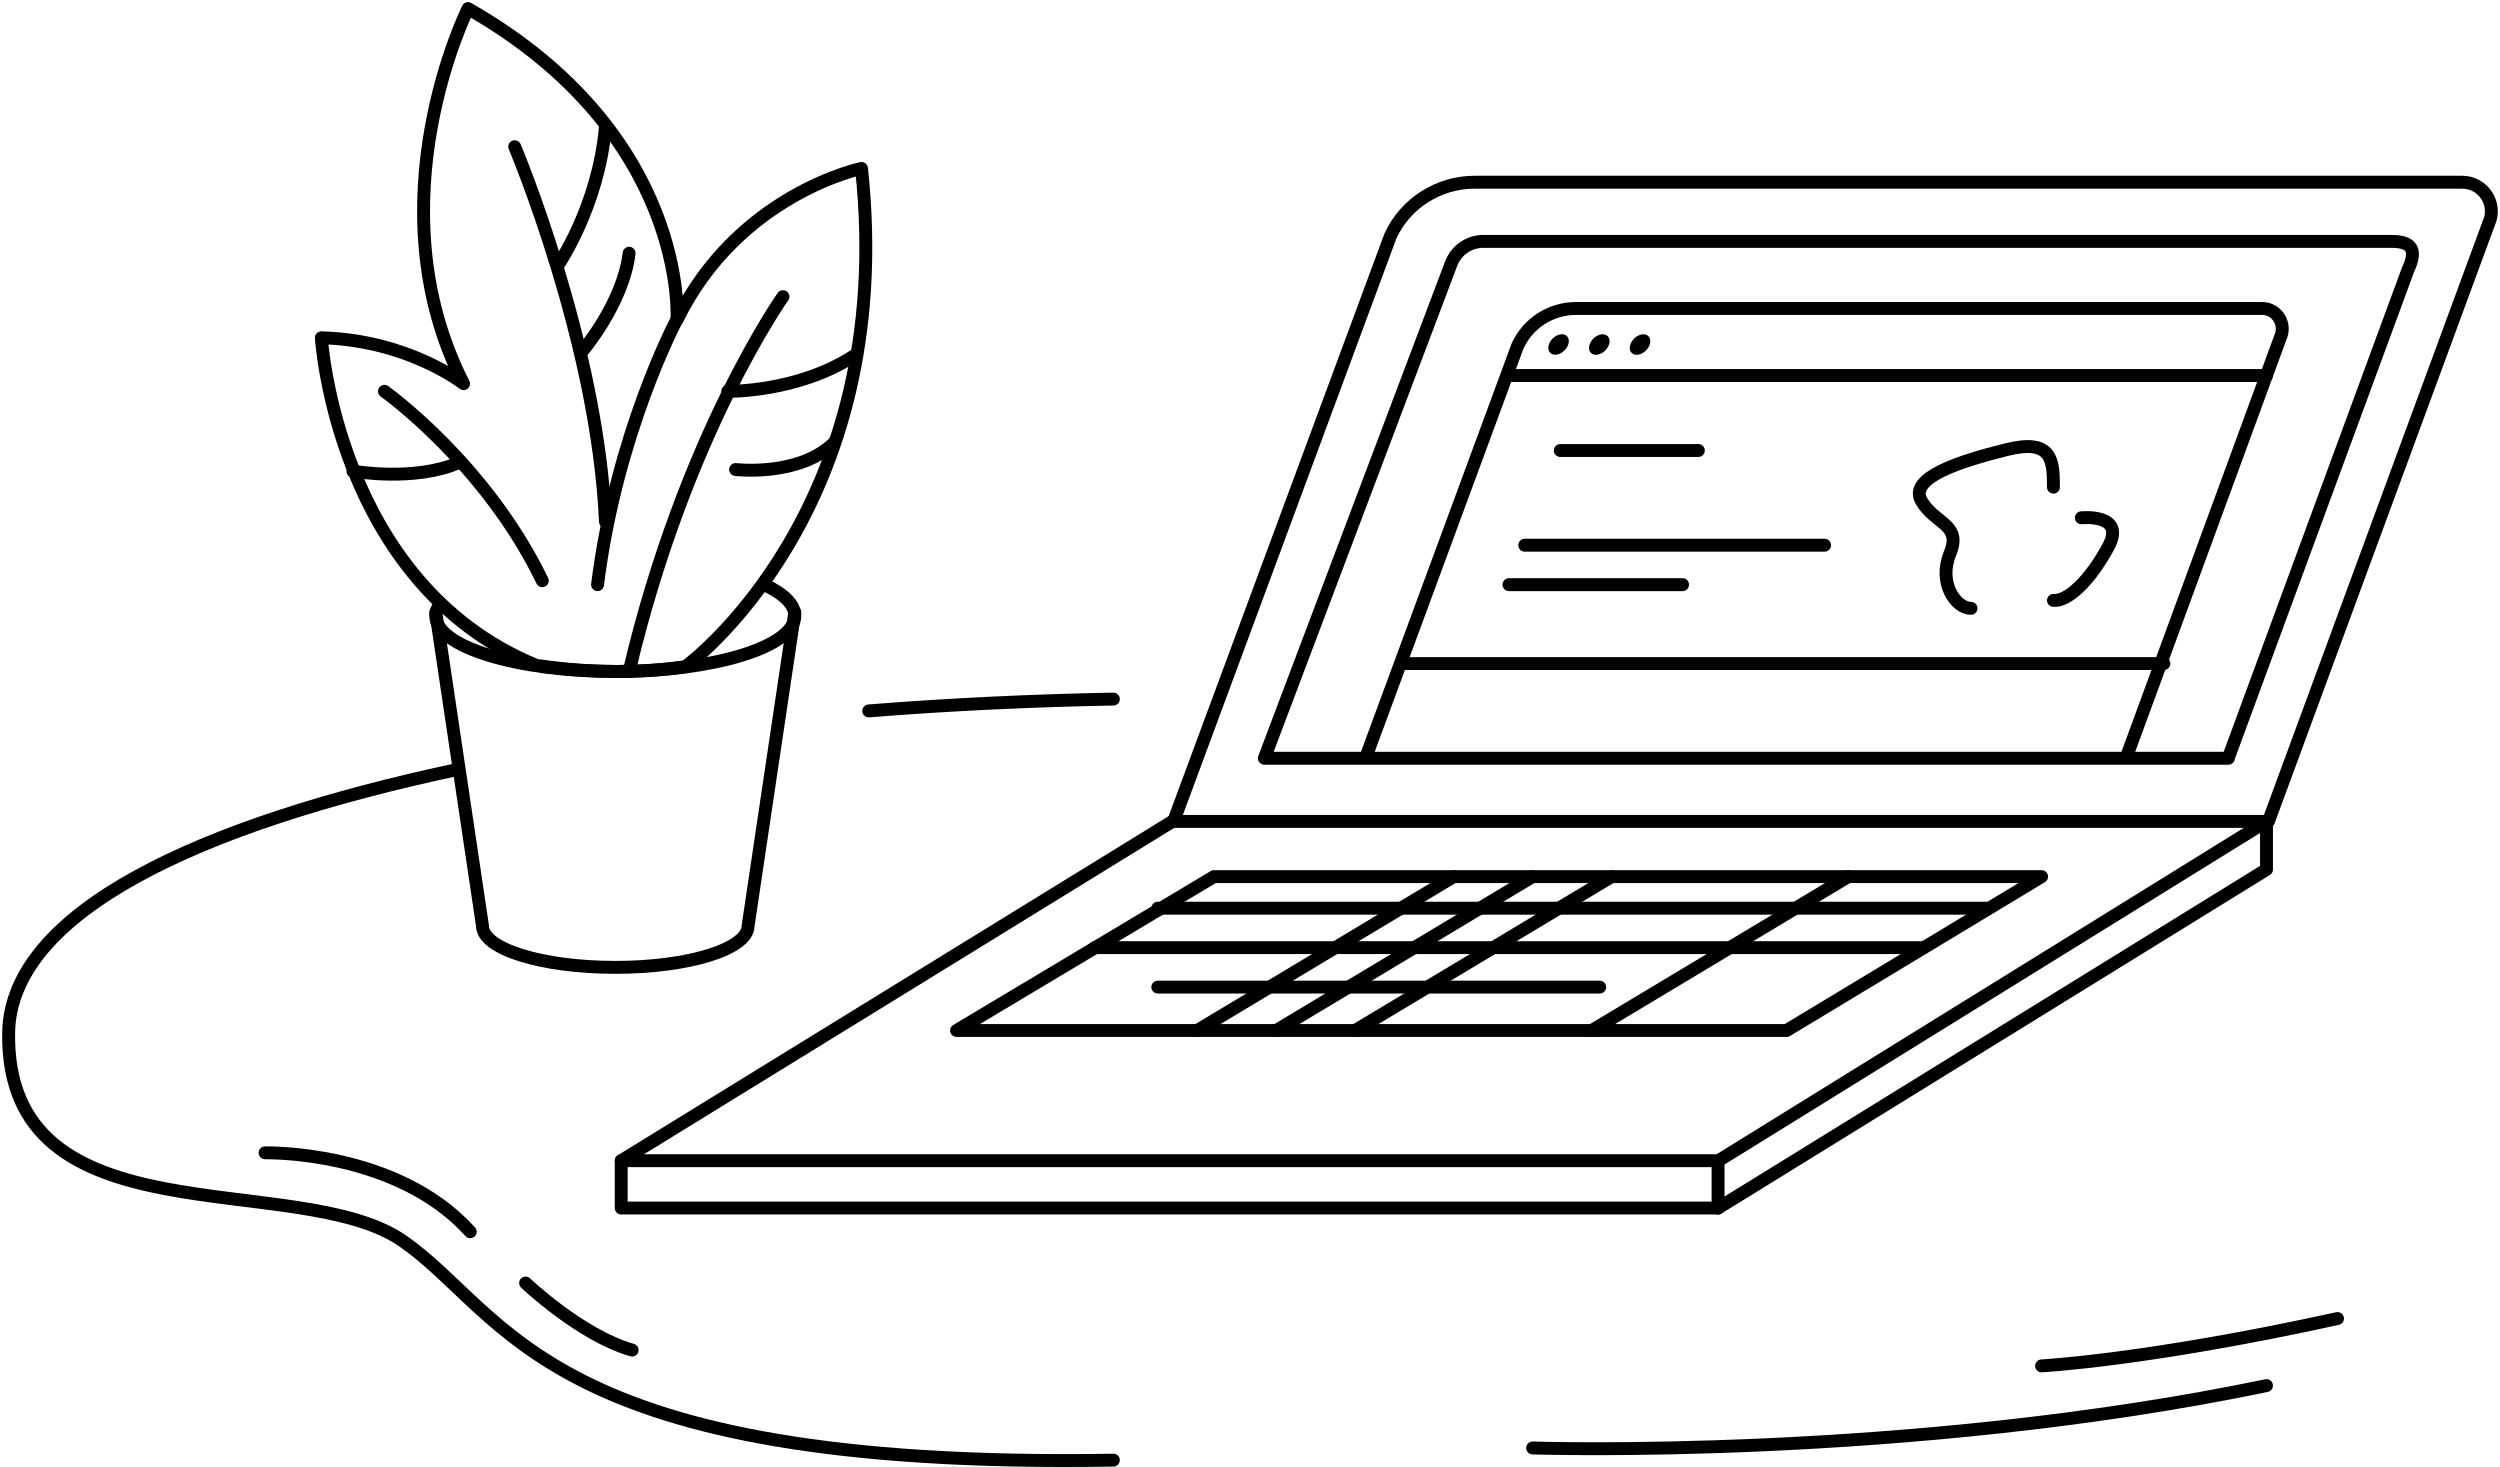 <?xml version="1.0" encoding="UTF-8"?> <svg xmlns="http://www.w3.org/2000/svg" width="581" height="341" viewBox="0 0 581 341" fill="none"> <path d="M399.36 269.748H144.369L272.475 190.891H526.733L399.36 269.748Z" stroke="black" stroke-width="3" stroke-miterlimit="10" stroke-linecap="round" stroke-linejoin="round"></path> <path d="M415.201 239.487H222.309L282.126 203.727H474.468L415.201 239.487Z" stroke="black" stroke-width="3" stroke-miterlimit="10" stroke-linecap="round" stroke-linejoin="round"></path> <path d="M272.742 190.888L323.131 54.855C326.608 47.226 334.355 42.344 342.713 42.344H572.208C577.149 42.344 580.443 47.47 578.369 51.925L527.187 190.888" stroke="black" stroke-width="3" stroke-miterlimit="10" stroke-linecap="round" stroke-linejoin="round"></path> <path d="M144.369 269.746V280.749H399.279V269.746" stroke="black" stroke-width="3" stroke-miterlimit="10" stroke-linecap="round" stroke-linejoin="round"></path> <path d="M526.735 190.891V202.069L399.28 280.751" stroke="black" stroke-width="3" stroke-miterlimit="10" stroke-linecap="round" stroke-linejoin="round"></path> <path d="M101.274 142.293L112.131 215.159C112.131 220.539 125.916 224.818 142.995 224.818C160.073 224.818 173.858 220.539 173.858 215.159L184.716 142.293" stroke="black" stroke-width="3" stroke-miterlimit="10" stroke-linecap="round" stroke-linejoin="round"></path> <path d="M102.31 140.284C101.64 141.19 101.274 142.156 101.274 143.123C101.274 150.25 119.925 156.048 142.964 156.048C166.004 156.048 184.716 150.25 184.716 143.123C184.716 140.465 182.095 137.929 177.584 135.875" stroke="black" stroke-width="3" stroke-miterlimit="10" stroke-linecap="round" stroke-linejoin="round"></path> <path d="M159.286 154.936C159.286 154.936 208.827 119.016 200.214 39.146C200.214 39.146 171.687 45.03 157.331 74.33C157.331 74.33 160.203 31.3 108.768 2C108.768 2 86.227 47.053 107.73 89.164C107.73 89.164 94.963 79.05 74.682 78.499C74.682 78.499 78.164 135.443 124.467 154.568C124.345 154.568 141.632 157.633 159.286 154.936Z" stroke="black" stroke-width="3" stroke-miterlimit="10" stroke-linecap="round" stroke-linejoin="round"></path> <path d="M269.075 211.062H461.633" stroke="black" stroke-width="3" stroke-miterlimit="10" stroke-linecap="round" stroke-linejoin="round"></path> <path d="M254.402 220.23H446.96" stroke="black" stroke-width="3" stroke-miterlimit="10" stroke-linecap="round" stroke-linejoin="round"></path> <path d="M269.075 229.402H371.772" stroke="black" stroke-width="3" stroke-miterlimit="10" stroke-linecap="round" stroke-linejoin="round"></path> <path d="M278.243 239.487L337.844 203.727" stroke="black" stroke-width="3" stroke-miterlimit="10" stroke-linecap="round" stroke-linejoin="round"></path> <path d="M296.582 239.487L356.183 203.727" stroke="black" stroke-width="3" stroke-miterlimit="10" stroke-linecap="round" stroke-linejoin="round"></path> <path d="M314.922 239.487L374.523 203.727" stroke="black" stroke-width="3" stroke-miterlimit="10" stroke-linecap="round" stroke-linejoin="round"></path> <path d="M369.938 239.487L429.539 203.727" stroke="black" stroke-width="3" stroke-miterlimit="10" stroke-linecap="round" stroke-linejoin="round"></path> <path d="M157.207 74.438C157.207 74.438 143.286 100.661 138.868 135.873" stroke="black" stroke-width="3" stroke-miterlimit="10" stroke-linecap="round" stroke-linejoin="round"></path> <path d="M119.614 34.094C119.614 34.094 138.875 79.63 140.703 121.203" stroke="black" stroke-width="3" stroke-miterlimit="10" stroke-linecap="round" stroke-linejoin="round"></path> <path d="M181.964 68.938C181.964 68.938 159.196 100.966 146.204 156.047" stroke="black" stroke-width="3" stroke-miterlimit="10" stroke-linecap="round" stroke-linejoin="round"></path> <path d="M89.353 90.945C89.353 90.945 112.819 107.61 126.03 134.958" stroke="black" stroke-width="3" stroke-miterlimit="10" stroke-linecap="round" stroke-linejoin="round"></path> <path d="M129.698 61.601C129.698 61.601 139.072 47.98 140.702 29.508" stroke="black" stroke-width="3" stroke-miterlimit="10" stroke-linecap="round" stroke-linejoin="round"></path> <path d="M135.201 81.775C135.201 81.775 144.799 70.62 146.205 58.852" stroke="black" stroke-width="3" stroke-miterlimit="10" stroke-linecap="round" stroke-linejoin="round"></path> <path d="M169.127 90.943C169.127 90.943 185.334 91.244 198.469 82.691" stroke="black" stroke-width="3" stroke-miterlimit="10" stroke-linecap="round" stroke-linejoin="round"></path> <path d="M170.961 109.118C170.961 109.118 185.751 110.879 193.885 102.863" stroke="black" stroke-width="3" stroke-miterlimit="10" stroke-linecap="round" stroke-linejoin="round"></path> <path d="M82.017 109.485C82.017 109.485 96.377 112.056 106.775 107.449" stroke="black" stroke-width="3" stroke-miterlimit="10" stroke-linecap="round" stroke-linejoin="round"></path> <path d="M517.881 176.217H293.831L337.235 61.307C338.396 58.181 341.392 56.098 344.693 56.098H555.783C560.734 56.098 561.713 58.243 559.634 62.655L517.881 176.094" stroke="black" stroke-width="3" stroke-miterlimit="10" stroke-linecap="round" stroke-linejoin="round"></path> <path d="M258.743 339.338C126.314 341.532 118.133 305.397 93.589 288.396C68.984 271.396 1.273 289.128 2.006 240.014C2.452 211.992 46.255 191.58 106.563 178.777" stroke="black" stroke-width="3" stroke-miterlimit="10" stroke-linecap="round" stroke-linejoin="round"></path> <path d="M258.744 162.465C240.077 162.816 220.925 163.694 201.894 165.216" stroke="black" stroke-width="3" stroke-miterlimit="10" stroke-linecap="round" stroke-linejoin="round"></path> <path d="M356.183 336.505C356.183 336.505 443.257 339.38 526.734 322.012" stroke="black" stroke-width="3" stroke-miterlimit="10" stroke-linecap="round" stroke-linejoin="round"></path> <path d="M474.468 317.429C474.468 317.429 498.932 316.159 543.239 306.426" stroke="black" stroke-width="3" stroke-miterlimit="10" stroke-linecap="round" stroke-linejoin="round"></path> <path d="M61.6 267.918C61.6 267.918 92.065 267.182 109.281 286.253" stroke="black" stroke-width="3" stroke-miterlimit="10" stroke-linecap="round" stroke-linejoin="round"></path> <path d="M122.153 298.172C122.153 298.172 134.922 310.352 146.911 313.76" stroke="black" stroke-width="3" stroke-miterlimit="10" stroke-linecap="round" stroke-linejoin="round"></path> <path d="M317.671 175.302L352.69 80.394C355.13 75.06 360.438 71.688 366.295 71.688H525.708C529.125 71.688 531.382 75.243 529.979 78.37L494.411 175.302" stroke="black" stroke-width="3" stroke-miterlimit="10" stroke-linecap="round" stroke-linejoin="round"></path> <path d="M363.592 81.442C364.665 80.368 364.916 78.879 364.153 78.116C363.39 77.352 361.902 77.604 360.829 78.677C359.756 79.751 359.504 81.24 360.267 82.003C361.03 82.767 362.519 82.515 363.592 81.442Z" fill="black"></path> <path d="M373.059 81.45C374.132 80.376 374.383 78.887 373.62 78.123C372.857 77.36 371.368 77.611 370.295 78.685C369.222 79.759 368.971 81.248 369.734 82.011C370.497 82.775 371.986 82.523 373.059 81.45Z" fill="black"></path> <path d="M382.527 81.457C383.6 80.384 383.852 78.895 383.089 78.131C382.326 77.368 380.837 77.619 379.764 78.693C378.691 79.766 378.44 81.256 379.203 82.019C379.966 82.782 381.454 82.531 382.527 81.457Z" fill="black"></path> <path d="M350.682 87.273H526.734" stroke="black" stroke-width="3" stroke-miterlimit="10" stroke-linecap="round" stroke-linejoin="round"></path> <path d="M325.924 154.215H502.893" stroke="black" stroke-width="3" stroke-miterlimit="10" stroke-linecap="round" stroke-linejoin="round"></path> <path d="M362.603 104.699H394.696" stroke="black" stroke-width="3" stroke-miterlimit="10" stroke-linecap="round" stroke-linejoin="round"></path> <path d="M354.35 126.703H424.038" stroke="black" stroke-width="3" stroke-miterlimit="10" stroke-linecap="round" stroke-linejoin="round"></path> <path d="M350.682 135.875H391.027" stroke="black" stroke-width="3" stroke-miterlimit="10" stroke-linecap="round" stroke-linejoin="round"></path> <path d="M477.22 113.209C477.22 106.964 476.979 101.82 466.229 104.515C455.478 107.209 443.466 111.005 446.529 116.393C449.592 121.782 456.019 121.782 453.196 128.578C450.373 135.375 454.457 141.376 458.061 141.376" stroke="black" stroke-width="3" stroke-miterlimit="10" stroke-linecap="round" stroke-linejoin="round"></path> <path d="M483.704 120.338C483.704 120.338 494.257 119.234 489.934 127.143C485.611 135.113 480.462 139.833 477.22 139.527" stroke="black" stroke-width="3" stroke-miterlimit="10" stroke-linecap="round" stroke-linejoin="round"></path> </svg> 